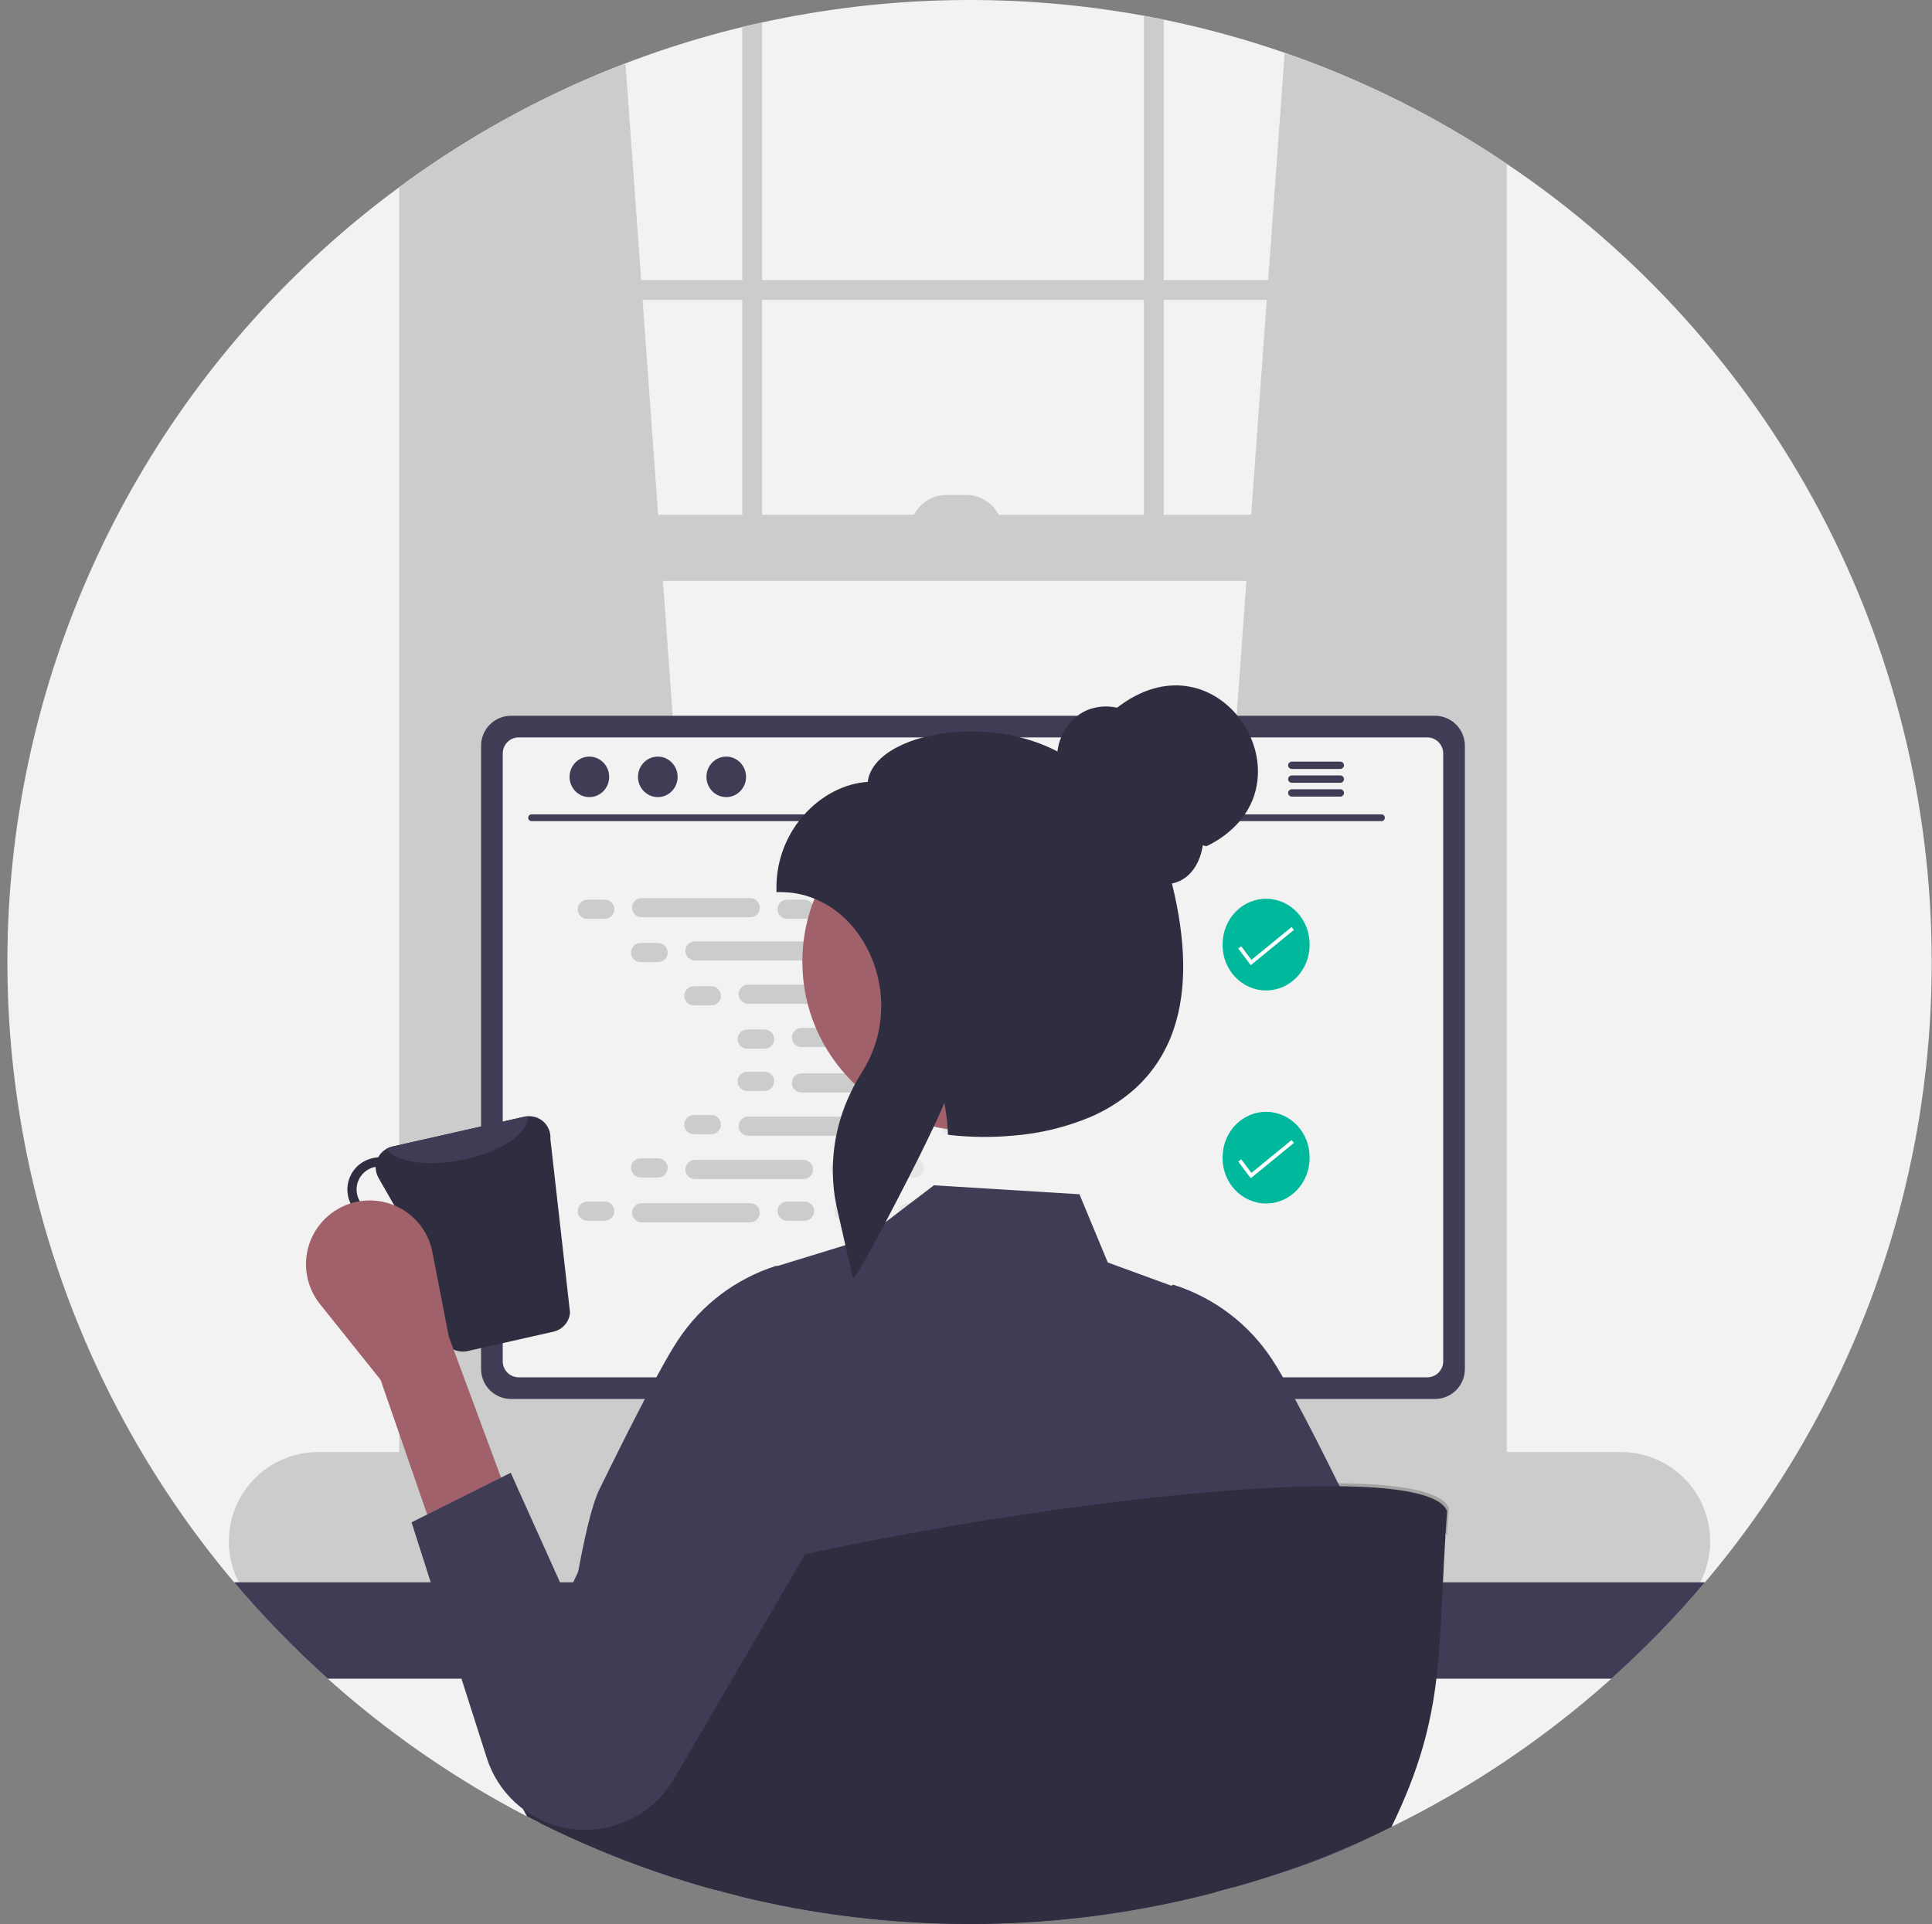 <svg width="251" height="250" viewBox="0 0 251 250" fill="none" xmlns="http://www.w3.org/2000/svg">
<rect x="0" y="0" width="251" height="250" fill="#808080" stroke="none"/>
<g clip-path="url(#clip0_2472_11130)">
<path d="M250.961 125C251.005 154.507 240.568 183.07 221.511 205.597C220.819 206.419 220.114 207.228 219.396 208.032C210.946 217.535 201.104 225.7 190.204 232.249C187.704 233.75 185.15 235.164 182.54 236.492C182.276 236.626 182.008 236.76 181.744 236.89C181.429 237.05 181.108 237.206 180.788 237.362C174.185 240.594 167.306 243.231 160.235 245.242C159.499 245.45 158.763 245.652 158.025 245.848C148.722 248.309 139.166 249.686 129.547 249.952C129.045 249.965 128.552 249.974 128.076 249.983C127.908 249.987 127.743 249.991 127.579 249.991C127.038 249.996 126.502 250 125.961 250C115.825 250.008 105.725 248.783 95.883 246.354C94.897 246.112 93.915 245.856 92.938 245.588C87.789 244.183 82.737 242.444 77.813 240.385C75.217 239.304 72.668 238.137 70.165 236.886C69.599 236.6 69.032 236.315 68.474 236.021C68.237 235.904 68.003 235.779 67.769 235.657C54.429 228.617 42.467 219.231 32.454 207.95C31.762 207.176 31.082 206.388 30.412 205.597C19.38 192.516 11.15 177.31 6.233 160.919C1.316 144.529 -0.183 127.303 1.827 110.31C3.838 93.316 9.316 76.916 17.923 62.126C26.529 47.336 38.08 34.47 51.861 24.325C52.57 23.802 53.284 23.283 54.006 22.777C54.149 22.677 54.292 22.578 54.435 22.478C67.126 13.588 81.371 7.155 96.433 3.512C97.289 3.3 98.146 3.101 99.011 2.915C115.324 -0.653 132.184 -0.949 148.613 2.046C149.473 2.206 150.334 2.37 151.191 2.548C166.117 5.609 180.354 11.39 193.189 19.602C193.474 19.784 193.76 19.965 194.045 20.156C194.621 20.528 195.196 20.908 195.762 21.293C212.765 32.724 226.694 48.163 236.321 66.249C245.947 84.335 250.975 104.512 250.961 125Z" fill="#F2F2F2"/>
<path d="M94.387 189.667L54.435 193.213L54.007 193.252V22.777C54.149 22.677 54.292 22.578 54.435 22.478C62.761 16.654 71.768 11.87 81.256 8.231L83.297 36.388L83.483 38.966L85.503 66.89L86.126 75.48L94.314 188.672L94.387 189.667Z" fill="#CCCCCC"/>
<path d="M193.189 19.602C193.474 19.784 193.76 19.965 194.045 20.156V193.253L193.189 193.175L153.669 189.667L153.742 188.672L161.93 75.48L162.553 66.89L164.573 38.966L164.759 36.389L166.9 6.86C176.133 10.06 184.957 14.337 193.189 19.602Z" fill="#CCCCCC"/>
<path d="M193.189 19.602V195.614C193.189 198.992 190.862 201.739 187.999 201.739H59.625C57.255 201.739 55.243 199.853 54.634 197.279C54.501 196.734 54.434 196.175 54.435 195.614V22.478C54.292 22.578 54.149 22.677 54.006 22.777C53.284 23.283 52.57 23.802 51.861 24.325V195.614C51.823 198.18 52.781 200.661 54.534 202.535C55.453 203.498 56.616 204.194 57.899 204.55C58.462 204.703 59.042 204.78 59.625 204.779H187.999C188.583 204.78 189.165 204.703 189.729 204.55C193.18 203.62 195.762 199.97 195.762 195.614V21.293C195.196 20.908 194.62 20.528 194.045 20.156C193.76 19.965 193.474 19.784 193.189 19.602Z" fill="#CCCCCC"/>
<path d="M194.477 36.39H53.148V38.968H194.477V36.39Z" fill="#CCCCCC"/>
<path d="M96.433 3.512C97.289 3.3 98.146 3.101 99.011 2.915V72.902H96.433V3.512Z" fill="#CCCCCC"/>
<path d="M148.613 2.046C149.474 2.206 150.334 2.37 151.191 2.548V72.902H148.613V2.046Z" fill="#CCCCCC"/>
<path d="M210.585 188.672H41.333C38.257 188.672 35.306 189.894 33.131 192.07C30.955 194.245 29.733 197.196 29.733 200.272C29.733 203.349 30.955 206.3 33.131 208.475C35.306 210.65 38.257 211.873 41.333 211.873H210.585C212.232 211.873 213.861 211.522 215.362 210.842C216.862 210.163 218.201 209.171 219.287 207.932C219.779 207.373 220.217 206.767 220.594 206.124C220.885 205.632 221.138 205.117 221.35 204.585C222.057 202.825 222.321 200.918 222.12 199.033C221.918 197.147 221.257 195.34 220.194 193.769C219.132 192.198 217.7 190.912 216.024 190.024C214.349 189.135 212.481 188.671 210.585 188.672Z" fill="#CCCCCC"/>
<path d="M194.477 66.89H54.007V75.481H194.477V66.89Z" fill="#CCCCCC"/>
<path d="M122.953 64.312H125.53C126.151 64.312 126.765 64.434 127.339 64.672C127.912 64.909 128.433 65.257 128.872 65.696C129.311 66.135 129.659 66.656 129.896 67.229C130.134 67.802 130.256 68.417 130.256 69.037H118.228C118.228 67.784 118.726 66.582 119.612 65.696C120.498 64.81 121.7 64.312 122.953 64.312Z" fill="#CCCCCC"/>
<path d="M221.51 205.597C217.753 210.049 213.689 214.233 209.348 218.119H42.575C38.234 214.233 34.17 210.049 30.412 205.597H221.51Z" fill="#3F3D56"/>
<path d="M139.923 162.228H111.844C111.693 162.226 111.542 162.249 111.398 162.297C111.094 162.391 110.827 162.58 110.638 162.837C110.449 163.094 110.347 163.405 110.347 163.724V208.084H141.424V163.724C141.424 163.527 141.385 163.332 141.31 163.151C141.234 162.969 141.123 162.804 140.984 162.665C140.845 162.526 140.679 162.416 140.497 162.341C140.315 162.266 140.12 162.227 139.923 162.228ZM129.296 184.113C129.297 184.833 129.06 185.533 128.622 186.103C128.203 186.657 127.621 187.065 126.959 187.271C126.296 187.476 125.585 187.469 124.927 187.249C124.269 187.029 123.696 186.608 123.289 186.046C122.883 185.483 122.663 184.807 122.661 184.113V178.966C122.669 178.092 123.023 177.256 123.644 176.64C124.265 176.025 125.104 175.679 125.979 175.679C126.853 175.679 127.693 176.025 128.314 176.64C128.935 177.256 129.288 178.092 129.296 178.966V184.113Z" fill="#2F2E41"/>
<path d="M110.252 206.665V210.943C110.252 211.165 110.34 211.377 110.496 211.535C110.653 211.692 110.865 211.781 111.087 211.782H140.685C140.906 211.78 141.118 211.691 141.274 211.534C141.431 211.377 141.519 211.164 141.519 210.943V206.665H110.252Z" fill="#3F3D56"/>
<path d="M186.42 93.002H66.394C65.363 93.003 64.374 93.413 63.644 94.142C62.915 94.871 62.504 95.859 62.501 96.89V177.885C62.502 178.917 62.912 179.907 63.642 180.637C64.372 181.367 65.362 181.777 66.394 181.778H186.42C187.452 181.777 188.442 181.367 189.172 180.637C189.901 179.907 190.312 178.917 190.313 177.885V96.89C190.31 95.859 189.899 94.871 189.169 94.142C188.44 93.413 187.451 93.003 186.42 93.002Z" fill="#3F3D56"/>
<path d="M185.417 95.813H67.393C66.841 95.814 66.312 96.035 65.922 96.425C65.532 96.816 65.313 97.346 65.313 97.898V176.886C65.314 177.437 65.533 177.966 65.923 178.356C66.313 178.746 66.842 178.965 67.393 178.966H185.417C185.968 178.965 186.497 178.746 186.887 178.356C187.277 177.966 187.496 177.437 187.497 176.886V97.898C187.497 97.346 187.278 96.816 186.888 96.425C186.498 96.035 185.969 95.814 185.417 95.813Z" fill="#F2F2F2"/>
<path d="M163.695 211.713L162.605 206.535C162.56 206.324 162.463 206.128 162.322 205.964C162.182 205.8 162.002 205.674 161.801 205.597C161.655 205.539 161.499 205.51 161.342 205.51H93.302C93.145 205.51 92.989 205.539 92.843 205.597C92.641 205.674 92.462 205.8 92.322 205.964C92.181 206.128 92.084 206.324 92.038 206.535L90.949 211.713C90.909 211.901 90.912 212.095 90.957 212.282C91.002 212.468 91.089 212.642 91.21 212.792C91.331 212.941 91.483 213.061 91.657 213.144C91.83 213.226 92.019 213.269 92.212 213.27H162.428C162.621 213.271 162.811 213.228 162.985 213.145C163.159 213.062 163.311 212.94 163.431 212.79C163.553 212.641 163.639 212.467 163.685 212.281C163.73 212.095 163.734 211.9 163.695 211.713Z" fill="#2F2E41"/>
<path d="M95.751 206.443H94.011C93.895 206.443 93.8 206.538 93.8 206.654V207.529C93.8 207.646 93.895 207.741 94.011 207.741H95.751C95.868 207.741 95.963 207.646 95.963 207.529V206.654C95.963 206.538 95.868 206.443 95.751 206.443Z" fill="#3F3D56"/>
<path d="M100.077 206.443H98.337C98.22 206.443 98.125 206.538 98.125 206.654V207.529C98.125 207.646 98.22 207.741 98.337 207.741H100.077C100.194 207.741 100.288 207.646 100.288 207.529V206.654C100.288 206.538 100.194 206.443 100.077 206.443Z" fill="#3F3D56"/>
<path d="M104.402 206.443H102.662C102.545 206.443 102.451 206.538 102.451 206.654V207.529C102.451 207.646 102.545 207.741 102.662 207.741H104.402C104.519 207.741 104.613 207.646 104.613 207.529V206.654C104.613 206.538 104.519 206.443 104.402 206.443Z" fill="#3F3D56"/>
<path d="M108.727 206.443H106.987C106.87 206.443 106.776 206.538 106.776 206.654V207.529C106.776 207.646 106.87 207.741 106.987 207.741H108.727C108.844 207.741 108.938 207.646 108.938 207.529V206.654C108.938 206.538 108.844 206.443 108.727 206.443Z" fill="#3F3D56"/>
<path d="M113.053 206.443H111.312C111.196 206.443 111.101 206.538 111.101 206.654V207.529C111.101 207.646 111.196 207.741 111.312 207.741H113.053C113.169 207.741 113.264 207.646 113.264 207.529V206.654C113.264 206.538 113.169 206.443 113.053 206.443Z" fill="#3F3D56"/>
<path d="M117.378 206.443H115.638C115.521 206.443 115.427 206.538 115.427 206.654V207.529C115.427 207.646 115.521 207.741 115.638 207.741H117.378C117.495 207.741 117.589 207.646 117.589 207.529V206.654C117.589 206.538 117.495 206.443 117.378 206.443Z" fill="#3F3D56"/>
<path d="M121.703 206.443H119.963C119.846 206.443 119.752 206.538 119.752 206.654V207.529C119.752 207.646 119.846 207.741 119.963 207.741H121.703C121.82 207.741 121.914 207.646 121.914 207.529V206.654C121.914 206.538 121.82 206.443 121.703 206.443Z" fill="#3F3D56"/>
<path d="M126.028 206.443H124.288C124.171 206.443 124.077 206.538 124.077 206.654V207.529C124.077 207.646 124.171 207.741 124.288 207.741H126.028C126.145 207.741 126.24 207.646 126.24 207.529V206.654C126.24 206.538 126.145 206.443 126.028 206.443Z" fill="#3F3D56"/>
<path d="M130.354 206.443H128.613C128.497 206.443 128.402 206.538 128.402 206.654V207.529C128.402 207.646 128.497 207.741 128.613 207.741H130.354C130.47 207.741 130.565 207.646 130.565 207.529V206.654C130.565 206.538 130.47 206.443 130.354 206.443Z" fill="#3F3D56"/>
<path d="M134.679 206.443H132.939C132.822 206.443 132.727 206.538 132.727 206.654V207.529C132.727 207.646 132.822 207.741 132.939 207.741H134.679C134.795 207.741 134.89 207.646 134.89 207.529V206.654C134.89 206.538 134.795 206.443 134.679 206.443Z" fill="#3F3D56"/>
<path d="M139.004 206.443H137.264C137.147 206.443 137.053 206.538 137.053 206.654V207.529C137.053 207.646 137.147 207.741 137.264 207.741H139.004C139.121 207.741 139.215 207.646 139.215 207.529V206.654C139.215 206.538 139.121 206.443 139.004 206.443Z" fill="#3F3D56"/>
<path d="M143.329 206.443H141.589C141.472 206.443 141.378 206.538 141.378 206.654V207.529C141.378 207.646 141.472 207.741 141.589 207.741H143.329C143.446 207.741 143.54 207.646 143.54 207.529V206.654C143.54 206.538 143.446 206.443 143.329 206.443Z" fill="#3F3D56"/>
<path d="M147.655 206.443H145.914C145.798 206.443 145.703 206.538 145.703 206.654V207.529C145.703 207.646 145.798 207.741 145.914 207.741H147.655C147.771 207.741 147.866 207.646 147.866 207.529V206.654C147.866 206.538 147.771 206.443 147.655 206.443Z" fill="#3F3D56"/>
<path d="M151.98 206.443H150.24C150.123 206.443 150.028 206.538 150.028 206.654V207.529C150.028 207.646 150.123 207.741 150.24 207.741H151.98C152.097 207.741 152.191 207.646 152.191 207.529V206.654C152.191 206.538 152.097 206.443 151.98 206.443Z" fill="#3F3D56"/>
<path d="M156.305 206.443H154.565C154.448 206.443 154.354 206.538 154.354 206.654V207.529C154.354 207.646 154.448 207.741 154.565 207.741H156.305C156.422 207.741 156.516 207.646 156.516 207.529V206.654C156.516 206.538 156.422 206.443 156.305 206.443Z" fill="#3F3D56"/>
<path d="M160.631 206.443H158.89C158.774 206.443 158.679 206.538 158.679 206.654V207.529C158.679 207.646 158.774 207.741 158.89 207.741H160.631C160.747 207.741 160.842 207.646 160.842 207.529V206.654C160.842 206.538 160.747 206.443 160.631 206.443Z" fill="#3F3D56"/>
<path d="M95.7 208.606H93.96C93.843 208.606 93.749 208.7 93.749 208.817V209.692C93.749 209.809 93.843 209.903 93.96 209.903H95.7C95.817 209.903 95.912 209.809 95.912 209.692V208.817C95.912 208.7 95.817 208.606 95.7 208.606Z" fill="#3F3D56"/>
<path d="M100.026 208.606H98.285C98.169 208.606 98.074 208.7 98.074 208.817V209.692C98.074 209.809 98.169 209.903 98.285 209.903H100.026C100.142 209.903 100.237 209.809 100.237 209.692V208.817C100.237 208.7 100.142 208.606 100.026 208.606Z" fill="#3F3D56"/>
<path d="M104.351 208.606H102.611C102.494 208.606 102.4 208.7 102.4 208.817V209.692C102.4 209.809 102.494 209.903 102.611 209.903H104.351C104.468 209.903 104.562 209.809 104.562 209.692V208.817C104.562 208.7 104.468 208.606 104.351 208.606Z" fill="#3F3D56"/>
<path d="M108.676 208.606H106.936C106.819 208.606 106.725 208.7 106.725 208.817V209.692C106.725 209.809 106.819 209.903 106.936 209.903H108.676C108.793 209.903 108.887 209.809 108.887 209.692V208.817C108.887 208.7 108.793 208.606 108.676 208.606Z" fill="#3F3D56"/>
<path d="M113.001 208.606H111.261C111.145 208.606 111.05 208.7 111.05 208.817V209.692C111.05 209.809 111.145 209.903 111.261 209.903H113.001C113.118 209.903 113.213 209.809 113.213 209.692V208.817C113.213 208.7 113.118 208.606 113.001 208.606Z" fill="#3F3D56"/>
<path d="M117.327 208.606H115.587C115.47 208.606 115.375 208.7 115.375 208.817V209.692C115.375 209.809 115.47 209.903 115.587 209.903H117.327C117.443 209.903 117.538 209.809 117.538 209.692V208.817C117.538 208.7 117.443 208.606 117.327 208.606Z" fill="#3F3D56"/>
<path d="M121.652 208.606H119.912C119.795 208.606 119.7 208.7 119.7 208.817V209.692C119.7 209.809 119.795 209.903 119.912 209.903H121.652C121.768 209.903 121.863 209.809 121.863 209.692V208.817C121.863 208.7 121.768 208.606 121.652 208.606Z" fill="#3F3D56"/>
<path d="M125.977 208.606H124.237C124.12 208.606 124.026 208.7 124.026 208.817V209.692C124.026 209.809 124.12 209.903 124.237 209.903H125.977C126.094 209.903 126.188 209.809 126.188 209.692V208.817C126.188 208.7 126.094 208.606 125.977 208.606Z" fill="#3F3D56"/>
<path d="M130.303 208.606H128.562C128.446 208.606 128.351 208.7 128.351 208.817V209.692C128.351 209.809 128.446 209.903 128.562 209.903H130.303C130.419 209.903 130.514 209.809 130.514 209.692V208.817C130.514 208.7 130.419 208.606 130.303 208.606Z" fill="#3F3D56"/>
<path d="M134.628 208.606H132.888C132.771 208.606 132.676 208.7 132.676 208.817V209.692C132.676 209.809 132.771 209.903 132.888 209.903H134.628C134.745 209.903 134.839 209.809 134.839 209.692V208.817C134.839 208.7 134.745 208.606 134.628 208.606Z" fill="#3F3D56"/>
<path d="M138.953 208.606H137.213C137.096 208.606 137.001 208.7 137.001 208.817V209.692C137.001 209.809 137.096 209.903 137.213 209.903H138.953C139.07 209.903 139.164 209.809 139.164 209.692V208.817C139.164 208.7 139.07 208.606 138.953 208.606Z" fill="#3F3D56"/>
<path d="M143.278 208.606H141.538C141.421 208.606 141.327 208.7 141.327 208.817V209.692C141.327 209.809 141.421 209.903 141.538 209.903H143.278C143.395 209.903 143.49 209.809 143.49 209.692V208.817C143.49 208.7 143.395 208.606 143.278 208.606Z" fill="#3F3D56"/>
<path d="M147.604 208.606H145.863C145.747 208.606 145.652 208.7 145.652 208.817V209.692C145.652 209.809 145.747 209.903 145.863 209.903H147.604C147.72 209.903 147.815 209.809 147.815 209.692V208.817C147.815 208.7 147.72 208.606 147.604 208.606Z" fill="#3F3D56"/>
<path d="M151.929 208.606H150.189C150.072 208.606 149.978 208.7 149.978 208.817V209.692C149.978 209.809 150.072 209.903 150.189 209.903H151.929C152.046 209.903 152.14 209.809 152.14 209.692V208.817C152.14 208.7 152.046 208.606 151.929 208.606Z" fill="#3F3D56"/>
<path d="M156.254 208.606H154.514C154.397 208.606 154.302 208.7 154.302 208.817V209.692C154.302 209.809 154.397 209.903 154.514 209.903H156.254C156.37 209.903 156.465 209.809 156.465 209.692V208.817C156.465 208.7 156.37 208.606 156.254 208.606Z" fill="#3F3D56"/>
<path d="M160.579 208.606H158.839C158.722 208.606 158.628 208.7 158.628 208.817V209.692C158.628 209.809 158.722 209.903 158.839 209.903H160.579C160.696 209.903 160.79 209.809 160.79 209.692V208.817C160.79 208.7 160.696 208.606 160.579 208.606Z" fill="#3F3D56"/>
<path d="M131.6 211.201H114.721C114.605 211.201 114.51 211.295 114.51 211.412V212.287C114.51 212.404 114.605 212.498 114.721 212.498H131.6C131.717 212.498 131.811 212.404 131.811 212.287V211.412C131.811 211.295 131.717 211.201 131.6 211.201Z" fill="#3F3D56"/>
<path d="M179.486 106.694H69.052C68.937 106.692 68.828 106.644 68.747 106.562C68.667 106.48 68.622 106.37 68.622 106.255C68.622 106.14 68.667 106.03 68.747 105.948C68.828 105.866 68.937 105.818 69.052 105.816H179.486C179.601 105.818 179.71 105.866 179.79 105.948C179.87 106.03 179.915 106.14 179.915 106.255C179.915 106.37 179.87 106.48 179.79 106.562C179.71 106.644 179.601 106.692 179.486 106.694Z" fill="#3F3D56"/>
<path d="M76.569 103.573C77.991 103.573 79.143 102.395 79.143 100.942C79.143 99.489 77.991 98.311 76.569 98.311C75.148 98.311 73.996 99.489 73.996 100.942C73.996 102.395 75.148 103.573 76.569 103.573Z" fill="#3F3D56"/>
<path d="M85.46 103.573C86.881 103.573 88.034 102.395 88.034 100.942C88.034 99.489 86.881 98.311 85.46 98.311C84.039 98.311 82.886 99.489 82.886 100.942C82.886 102.395 84.039 103.573 85.46 103.573Z" fill="#3F3D56"/>
<path d="M94.351 103.573C95.773 103.573 96.925 102.395 96.925 100.942C96.925 99.489 95.773 98.311 94.351 98.311C92.93 98.311 91.778 99.489 91.778 100.942C91.778 102.395 92.93 103.573 94.351 103.573Z" fill="#3F3D56"/>
<path d="M174.132 98.962H167.817C167.692 98.965 167.574 99.017 167.486 99.106C167.399 99.195 167.35 99.315 167.35 99.44C167.35 99.565 167.399 99.685 167.486 99.774C167.574 99.863 167.692 99.915 167.817 99.918H174.132C174.258 99.916 174.377 99.865 174.466 99.776C174.554 99.686 174.603 99.566 174.603 99.44C174.603 99.314 174.554 99.194 174.466 99.104C174.377 99.015 174.258 98.964 174.132 98.962Z" fill="#3F3D56"/>
<path d="M174.132 100.757H167.817C167.692 100.76 167.573 100.811 167.486 100.901C167.399 100.99 167.35 101.11 167.35 101.235C167.35 101.36 167.399 101.48 167.486 101.569C167.573 101.659 167.692 101.71 167.817 101.713H174.132C174.258 101.711 174.378 101.66 174.466 101.571C174.555 101.481 174.604 101.361 174.604 101.235C174.604 101.109 174.555 100.989 174.466 100.899C174.378 100.81 174.258 100.759 174.132 100.757Z" fill="#3F3D56"/>
<path d="M174.132 102.552H167.817C167.692 102.555 167.574 102.607 167.486 102.696C167.399 102.785 167.35 102.905 167.35 103.03C167.35 103.155 167.399 103.275 167.486 103.364C167.574 103.453 167.692 103.505 167.817 103.508H174.132C174.258 103.506 174.377 103.455 174.466 103.366C174.554 103.276 174.603 103.156 174.603 103.03C174.603 102.904 174.554 102.784 174.466 102.694C174.377 102.605 174.258 102.554 174.132 102.552Z" fill="#3F3D56"/>
<path d="M78.574 116.9H76.305C75.617 116.9 75.059 117.458 75.059 118.146C75.059 118.834 75.617 119.391 76.305 119.391H78.574C79.262 119.391 79.82 118.834 79.82 118.146C79.82 117.458 79.262 116.9 78.574 116.9Z" fill="#CCCCCC"/>
<path d="M104.526 116.9H102.257C101.569 116.9 101.011 117.458 101.011 118.146C101.011 118.834 101.569 119.391 102.257 119.391H104.526C105.214 119.391 105.771 118.834 105.771 118.146C105.771 117.458 105.214 116.9 104.526 116.9Z" fill="#CCCCCC"/>
<path d="M111.879 116.9H109.609C108.921 116.9 108.364 117.458 108.364 118.146C108.364 118.834 108.921 119.391 109.609 119.391H111.879C112.567 119.391 113.124 118.834 113.124 118.146C113.124 117.458 112.567 116.9 111.879 116.9Z" fill="#E6E6E6"/>
<path d="M97.466 116.692H83.364C82.676 116.692 82.118 117.25 82.118 117.938C82.118 118.626 82.676 119.184 83.364 119.184H97.466C98.154 119.184 98.712 118.626 98.712 117.938C98.712 117.25 98.154 116.692 97.466 116.692Z" fill="#CCCCCC"/>
<path d="M132.069 116.692H117.966C117.278 116.692 116.72 117.25 116.72 117.938C116.72 118.626 117.278 119.184 117.966 119.184H132.069C132.757 119.184 133.314 118.626 133.314 117.938C133.314 117.25 132.757 116.692 132.069 116.692Z" fill="#E6E6E6"/>
<path d="M85.495 122.523H83.225C82.537 122.523 81.98 123.081 81.98 123.769C81.98 124.457 82.537 125.014 83.225 125.014H85.495C86.182 125.014 86.74 124.457 86.74 123.769C86.74 123.081 86.182 122.523 85.495 122.523Z" fill="#CCCCCC"/>
<path d="M111.446 122.523H109.177C108.489 122.523 107.931 123.081 107.931 123.769C107.931 124.457 108.489 125.014 109.177 125.014H111.446C112.134 125.014 112.692 124.457 112.692 123.769C112.692 123.081 112.134 122.523 111.446 122.523Z" fill="#E6E6E6"/>
<path d="M118.799 122.523H116.53C115.842 122.523 115.284 123.081 115.284 123.769C115.284 124.457 115.842 125.014 116.53 125.014H118.799C119.487 125.014 120.045 124.457 120.045 123.769C120.045 123.081 119.487 122.523 118.799 122.523Z" fill="#E6E6E6"/>
<path d="M104.387 122.315H90.284C89.596 122.315 89.039 122.873 89.039 123.561C89.039 124.249 89.596 124.806 90.284 124.806H104.387C105.075 124.806 105.633 124.249 105.633 123.561C105.633 122.873 105.075 122.315 104.387 122.315Z" fill="#CCCCCC"/>
<path d="M138.989 122.315H124.886C124.198 122.315 123.641 122.873 123.641 123.561C123.641 124.249 124.198 124.806 124.886 124.806H138.989C139.677 124.806 140.235 124.249 140.235 123.561C140.235 122.873 139.677 122.315 138.989 122.315Z" fill="#E6E6E6"/>
<path d="M92.415 128.146H90.146C89.458 128.146 88.9 128.703 88.9 129.391C88.9 130.079 89.458 130.637 90.146 130.637H92.415C93.103 130.637 93.66 130.079 93.66 129.391C93.66 128.703 93.103 128.146 92.415 128.146Z" fill="#CCCCCC"/>
<path d="M118.366 128.146H116.097C115.409 128.146 114.852 128.703 114.852 129.391C114.852 130.079 115.409 130.637 116.097 130.637H118.366C119.054 130.637 119.612 130.079 119.612 129.391C119.612 128.703 119.054 128.146 118.366 128.146Z" fill="#E6E6E6"/>
<path d="M125.719 128.146H123.45C122.762 128.146 122.204 128.703 122.204 129.391C122.204 130.079 122.762 130.637 123.45 130.637H125.719C126.407 130.637 126.965 130.079 126.965 129.391C126.965 128.703 126.407 128.146 125.719 128.146Z" fill="#E6E6E6"/>
<path d="M111.307 127.938H97.205C96.517 127.938 95.959 128.496 95.959 129.184C95.959 129.872 96.517 130.429 97.205 130.429H111.307C111.995 130.429 112.553 129.872 112.553 129.184C112.553 128.496 111.995 127.938 111.307 127.938Z" fill="#CCCCCC"/>
<path d="M145.91 127.938H131.807C131.119 127.938 130.561 128.496 130.561 129.184C130.561 129.872 131.119 130.429 131.807 130.429H145.91C146.598 130.429 147.155 129.872 147.155 129.184C147.155 128.496 146.598 127.938 145.91 127.938Z" fill="#E6E6E6"/>
<path d="M99.335 133.769H97.066C96.378 133.769 95.82 134.326 95.82 135.014C95.82 135.702 96.378 136.26 97.066 136.26H99.335C100.023 136.26 100.581 135.702 100.581 135.014C100.581 134.326 100.023 133.769 99.335 133.769Z" fill="#CCCCCC"/>
<path d="M125.287 133.769H123.018C122.33 133.769 121.772 134.326 121.772 135.014C121.772 135.702 122.33 136.26 123.018 136.26H125.287C125.975 136.26 126.533 135.702 126.533 135.014C126.533 134.326 125.975 133.769 125.287 133.769Z" fill="#E6E6E6"/>
<path d="M132.64 133.769H130.371C129.683 133.769 129.125 134.326 129.125 135.014C129.125 135.702 129.683 136.26 130.371 136.26H132.64C133.328 136.26 133.886 135.702 133.886 135.014C133.886 134.326 133.328 133.769 132.64 133.769Z" fill="#E6E6E6"/>
<path d="M118.228 133.561H104.125C103.437 133.561 102.879 134.119 102.879 134.807C102.879 135.494 103.437 136.052 104.125 136.052H118.228C118.916 136.052 119.473 135.494 119.473 134.807C119.473 134.119 118.916 133.561 118.228 133.561Z" fill="#CCCCCC"/>
<path d="M104.526 156.128H102.257C101.569 156.128 101.011 156.685 101.011 157.373C101.011 158.061 101.569 158.619 102.257 158.619H104.526C105.214 158.619 105.771 158.061 105.771 157.373C105.771 156.685 105.214 156.128 104.526 156.128Z" fill="#CCCCCC"/>
<path d="M111.879 156.128H109.609C108.921 156.128 108.364 156.685 108.364 157.373C108.364 158.061 108.921 158.619 109.609 158.619H111.879C112.567 158.619 113.124 158.061 113.124 157.373C113.124 156.685 112.567 156.128 111.879 156.128Z" fill="#E6E6E6"/>
<path d="M132.069 156.335H117.966C117.278 156.335 116.72 156.893 116.72 157.581C116.72 158.269 117.278 158.826 117.966 158.826H132.069C132.757 158.826 133.314 158.269 133.314 157.581C133.314 156.893 132.757 156.335 132.069 156.335Z" fill="#E6E6E6"/>
<path d="M78.574 156.128H76.305C75.617 156.128 75.059 156.685 75.059 157.373C75.059 158.061 75.617 158.619 76.305 158.619H78.574C79.262 158.619 79.82 158.061 79.82 157.373C79.82 156.685 79.262 156.128 78.574 156.128Z" fill="#CCCCCC"/>
<path d="M97.466 156.335H83.364C82.676 156.335 82.118 156.893 82.118 157.581C82.118 158.269 82.676 158.826 83.364 158.826H97.466C98.154 158.826 98.712 158.269 98.712 157.581C98.712 156.893 98.154 156.335 97.466 156.335Z" fill="#CCCCCC"/>
<path d="M85.495 150.505H83.225C82.537 150.505 81.98 151.062 81.98 151.75C81.98 152.438 82.537 152.996 83.225 152.996H85.495C86.182 152.996 86.74 152.438 86.74 151.75C86.74 151.062 86.182 150.505 85.495 150.505Z" fill="#CCCCCC"/>
<path d="M111.446 150.505H109.177C108.489 150.505 107.931 151.062 107.931 151.75C107.931 152.438 108.489 152.996 109.177 152.996H111.446C112.134 152.996 112.692 152.438 112.692 151.75C112.692 151.062 112.134 150.505 111.446 150.505Z" fill="#E6E6E6"/>
<path d="M118.799 150.505H116.53C115.842 150.505 115.284 151.062 115.284 151.75C115.284 152.438 115.842 152.996 116.53 152.996H118.799C119.487 152.996 120.045 152.438 120.045 151.75C120.045 151.062 119.487 150.505 118.799 150.505Z" fill="#E6E6E6"/>
<path d="M104.387 150.712H90.284C89.596 150.712 89.039 151.27 89.039 151.958C89.039 152.646 89.596 153.203 90.284 153.203H104.387C105.075 153.203 105.633 152.646 105.633 151.958C105.633 151.27 105.075 150.712 104.387 150.712Z" fill="#CCCCCC"/>
<path d="M92.415 144.882H90.146C89.458 144.882 88.9 145.44 88.9 146.128C88.9 146.816 89.458 147.373 90.146 147.373H92.415C93.103 147.373 93.66 146.816 93.66 146.128C93.66 145.44 93.103 144.882 92.415 144.882Z" fill="#CCCCCC"/>
<path d="M118.366 144.882H116.097C115.409 144.882 114.852 145.44 114.852 146.128C114.852 146.816 115.409 147.373 116.097 147.373H118.366C119.054 147.373 119.612 146.816 119.612 146.128C119.612 145.44 119.054 144.882 118.366 144.882Z" fill="#E6E6E6"/>
<path d="M125.719 144.882H123.45C122.762 144.882 122.204 145.44 122.204 146.128C122.204 146.816 122.762 147.373 123.45 147.373H125.719C126.407 147.373 126.965 146.816 126.965 146.128C126.965 145.44 126.407 144.882 125.719 144.882Z" fill="#E6E6E6"/>
<path d="M111.307 145.089H97.205C96.517 145.089 95.959 145.647 95.959 146.335C95.959 147.023 96.517 147.581 97.205 147.581H111.307C111.995 147.581 112.553 147.023 112.553 146.335C112.553 145.647 111.995 145.089 111.307 145.089Z" fill="#CCCCCC"/>
<path d="M99.335 139.259H97.066C96.378 139.259 95.82 139.817 95.82 140.505C95.82 141.193 96.378 141.75 97.066 141.75H99.335C100.023 141.75 100.581 141.193 100.581 140.505C100.581 139.817 100.023 139.259 99.335 139.259Z" fill="#CCCCCC"/>
<path d="M125.287 139.259H123.018C122.33 139.259 121.772 139.817 121.772 140.505C121.772 141.193 122.33 141.75 123.018 141.75H125.287C125.975 141.75 126.533 141.193 126.533 140.505C126.533 139.817 125.975 139.259 125.287 139.259Z" fill="#E6E6E6"/>
<path d="M132.64 139.259H130.371C129.683 139.259 129.125 139.817 129.125 140.505C129.125 141.193 129.683 141.75 130.371 141.75H132.64C133.328 141.75 133.886 141.193 133.886 140.505C133.886 139.817 133.328 139.259 132.64 139.259Z" fill="#E6E6E6"/>
<path d="M118.228 139.467H104.125C103.437 139.467 102.879 140.024 102.879 140.712C102.879 141.4 103.437 141.958 104.125 141.958H118.228C118.916 141.958 119.473 141.4 119.473 140.712C119.473 140.024 118.916 139.467 118.228 139.467Z" fill="#CCCCCC"/>
<path opacity="0.2" d="M90.2 205.578L93.875 191.395L97.121 203.633L90.2 205.578Z" fill="black"/>
<path opacity="0.2" d="M187.995 199.438C188.063 198.317 188.138 197.159 188.225 195.952C183.839 185.001 66.153 204.391 64.168 217.09C64.173 218.254 64.223 219.384 64.307 220.487C69.115 207.953 180.918 189.524 187.995 199.438Z" fill="black"/>
<path d="M71.504 147.989C71.533 147.597 71.477 147.204 71.341 146.835C71.205 146.466 70.991 146.13 70.715 145.851C70.438 145.572 70.104 145.355 69.737 145.215C69.369 145.076 68.976 145.016 68.584 145.041C68.438 145.047 68.292 145.065 68.149 145.096L50.951 148.981C50.566 149.074 50.206 149.247 49.892 149.488C49.579 149.729 49.319 150.033 49.13 150.38C48.878 150.39 48.628 150.426 48.383 150.489C47.848 150.61 47.342 150.836 46.894 151.153C46.446 151.47 46.065 151.872 45.772 152.336C45.48 152.8 45.281 153.317 45.188 153.858C45.096 154.399 45.11 154.953 45.232 155.488C45.353 156.023 45.578 156.529 45.895 156.977C46.212 157.425 46.614 157.807 47.078 158.099C48.016 158.69 49.15 158.885 50.231 158.64C50.846 158.497 51.422 158.219 51.915 157.825L57.743 174.235C58.034 174.749 58.484 175.156 59.025 175.393C59.566 175.631 60.17 175.687 60.745 175.553L71.926 173.026C72.497 172.892 73.011 172.581 73.394 172.137C73.777 171.692 74.01 171.138 74.058 170.554L71.504 147.989ZM49.973 157.471C49.201 157.646 48.391 157.507 47.722 157.085C47.052 156.663 46.577 155.993 46.401 155.221C46.225 154.45 46.362 153.64 46.782 152.969C47.202 152.299 47.87 151.822 48.641 151.644C48.696 151.63 48.75 151.644 48.804 151.63C48.8 152.125 48.927 152.612 49.171 153.043L51.304 156.765C50.933 157.117 50.472 157.361 49.973 157.471Z" fill="#2F2E41"/>
<path d="M68.584 145.042C68.747 147.215 65.025 149.715 60.039 150.707C55.461 151.644 51.358 150.992 50.204 149.28C50.436 149.142 50.688 149.042 50.951 148.981L68.149 145.096C68.292 145.065 68.438 145.047 68.584 145.042Z" fill="#3F3D56"/>
<path d="M180.81 237.357C180.546 237.491 180.278 237.625 180.014 237.755C173.18 241.172 167.713 243.114 160.235 245.242C159.603 238.192 158.994 225.8 158.401 218.118C158.245 216.124 158.09 214.451 157.938 213.27C157.9 212.642 157.772 212.023 157.558 211.432L157.584 213.27L157.648 218.118L158.025 245.848C148.722 248.309 139.166 249.686 129.547 249.952C129.045 249.965 128.552 249.974 128.077 249.983C127.908 249.987 127.743 249.991 127.579 249.991C127.038 249.996 126.502 250 125.961 250C115.825 250.007 105.725 248.783 95.884 246.354C96.096 239.377 96.308 227.124 96.511 218.118C96.554 216.358 96.593 214.719 96.636 213.27C96.718 210.173 96.805 207.941 96.887 207.193C96.814 207.325 96.758 207.466 96.718 207.612C96.318 209.477 96.045 211.368 95.901 213.27C95.749 214.719 95.598 216.358 95.447 218.118C94.642 227.474 93.803 240.195 92.938 245.588C87.789 244.182 82.737 242.444 77.813 240.385C75.218 239.304 72.668 238.137 70.166 236.886C70.641 233.772 71.139 230.281 71.649 226.661C72.047 223.854 72.458 220.969 72.877 218.118C73.526 213.715 74.192 209.399 74.867 205.597C75.853 200.043 76.865 195.58 77.869 193.529C78.82 191.583 79.772 189.663 80.693 187.824C81.013 187.18 81.333 186.544 81.645 185.926C81.718 185.778 81.792 185.636 81.865 185.493C82.527 184.191 83.167 182.945 83.777 181.778C84.3 180.779 84.798 179.836 85.269 178.966C86.411 176.856 87.38 175.173 88.098 174.109C91.1 169.556 95.569 166.166 100.762 164.503L100.892 164.468L100.983 164.507L109.828 161.791L111.122 161.393L111.991 161.125L115.053 158.793L116.718 157.526L118.28 156.337L121.333 154.014L140.239 155.177L143.92 164.04L152.164 167.054L152.307 166.99L152.432 166.938L152.562 166.972C157.755 168.637 162.223 172.027 165.226 176.579C165.633 177.189 166.126 177.993 166.684 178.966C167.16 179.792 167.679 180.735 168.241 181.778C169.041 183.261 169.915 184.935 170.84 186.747C171.044 187.145 171.251 187.552 171.459 187.963C171.844 188.724 172.235 189.501 172.631 190.294C173.552 192.132 174.504 194.053 175.456 196.003C176.282 197.695 177.116 201.172 177.938 205.597C178.617 209.273 179.292 213.607 179.945 218.118C180.802 223.966 179.889 230.969 180.663 236.349C180.711 236.691 180.763 237.024 180.81 237.357Z" fill="#3F3D56"/>
<path d="M126.227 146.94C138.371 146.94 148.216 137.095 148.216 124.952C148.216 112.808 138.371 102.964 126.227 102.964C114.084 102.964 104.239 112.808 104.239 124.952C104.239 137.095 114.084 146.94 126.227 146.94Z" fill="#A0616A"/>
<path d="M162.488 95.813C162.054 94.799 161.475 93.852 160.771 93.002C157.432 88.923 151.359 87.128 145.127 91.955C143.927 91.687 142.676 91.759 141.515 92.163C140.967 92.361 140.453 92.644 139.993 93.002C139.049 93.738 138.313 94.707 137.856 95.813C137.612 96.398 137.452 97.013 137.38 97.643C135.839 96.842 134.209 96.228 132.523 95.813C128.386 94.784 124.06 94.784 119.923 95.813C118.598 96.149 117.321 96.654 116.126 97.318C114.102 98.486 112.938 99.961 112.731 101.6C109.811 101.765 106.775 103.3 104.513 105.818C104.257 106.099 104.011 106.393 103.782 106.696C101.879 109.185 100.857 112.235 100.875 115.368V115.917H101.424C102.929 115.916 104.42 116.206 105.814 116.773C106.718 117.136 107.573 117.608 108.362 118.179C108.878 118.545 109.365 118.95 109.82 119.39C110.873 120.41 111.766 121.584 112.467 122.872C114.264 126.127 114.887 129.9 114.231 133.56C114.081 134.407 113.861 135.24 113.574 136.051C113.165 137.208 112.627 138.315 111.969 139.351C111.943 139.39 111.922 139.429 111.896 139.468C111.606 139.931 111.329 140.402 111.07 140.878C110.875 141.233 110.693 141.596 110.525 141.959C110.032 142.971 109.615 144.017 109.279 145.091C108.677 146.99 108.322 148.958 108.224 150.947C108.193 151.475 108.185 152.003 108.202 152.53C108.228 153.89 108.377 155.245 108.647 156.579C108.686 156.76 108.725 156.938 108.764 157.119L109.08 158.499L109.828 161.791L110.347 164.057L110.827 166.159L111.537 165.143C111.779 164.797 112.389 163.733 113.206 162.228C113.747 161.246 114.374 160.074 115.053 158.793C116 156.998 117.038 154.996 118.055 152.997C118.466 152.189 118.872 151.384 119.266 150.597C120.01 149.105 120.711 147.664 121.312 146.384C121.865 145.203 122.337 144.157 122.687 143.317C122.795 143.867 122.886 144.425 122.955 144.987C123.033 145.558 123.09 146.138 123.12 146.717C123.128 146.804 123.133 146.894 123.137 146.981L123.154 147.336L123.159 147.439L123.617 147.5C126.262 147.783 128.927 147.803 131.576 147.561H131.58C135.088 147.296 138.53 146.462 141.77 145.091C143.61 144.293 145.329 143.238 146.874 141.959C147.596 141.362 148.27 140.708 148.89 140.004C149.045 139.827 149.197 139.65 149.344 139.468C150.2 138.416 150.933 137.27 151.528 136.051C151.927 135.247 152.265 134.414 152.54 133.56C154.201 128.529 154.106 122.254 152.255 114.797C152.755 114.7 153.234 114.516 153.669 114.252C155.027 113.434 155.97 111.812 156.264 109.831L156.731 109.957C158.387 109.186 159.862 108.074 161.061 106.696C161.298 106.415 161.521 106.122 161.727 105.818C163.842 102.703 163.859 98.966 162.488 95.813Z" fill="#2F2E41"/>
<path d="M187.999 196.337C186.684 214.451 188.046 222.427 180.788 237.362C174.185 240.594 167.307 243.231 160.235 245.242C159.5 245.45 158.763 245.652 158.025 245.848C148.722 248.309 139.166 249.686 129.547 249.952C129.045 249.965 128.552 249.974 128.076 249.983C127.908 249.987 127.743 249.991 127.579 249.991C127.038 249.996 126.502 250 125.961 250C115.825 250.008 105.725 248.783 95.884 246.354C94.897 246.112 93.916 245.856 92.938 245.588C87.789 244.183 82.737 242.444 77.813 240.385C75.217 239.304 72.668 238.137 70.165 236.886C69.599 236.6 69.032 236.315 68.474 236.021C65.607 230.978 63.976 224.844 63.941 217.474C65.927 204.775 183.613 185.385 187.999 196.337Z" fill="#2F2E41"/>
<path d="M56.69 200.219L66.349 195.389L58.3 173.654L56.178 162.693C55.902 161.269 55.258 159.942 54.309 158.845C53.36 157.748 52.139 156.919 50.77 156.442C49.4 155.964 47.929 155.855 46.504 156.124C45.079 156.393 43.749 157.031 42.648 157.975C41.016 159.374 39.991 161.352 39.79 163.492C39.589 165.632 40.227 167.767 41.569 169.445L49.445 179.289L56.69 200.219Z" fill="#A0616A"/>
<path d="M66.349 191.364L53.469 197.804L63.244 228.43C63.946 230.63 65.204 232.61 66.897 234.18C68.589 235.75 70.659 236.856 72.905 237.391C75.674 238.05 78.581 237.81 81.205 236.706C83.829 235.602 86.032 233.691 87.497 231.25L113.416 186.824C115.253 183.762 115.82 180.104 114.996 176.631C114.172 173.157 112.022 170.143 109.006 168.233C107.384 167.206 105.564 166.531 103.664 166.254C101.764 165.977 99.827 166.102 97.979 166.623C96.131 167.144 94.413 168.048 92.937 169.277C91.462 170.505 90.261 172.031 89.415 173.754L73.594 207.464L66.349 191.364Z" fill="#3F3D56"/>
<path d="M170.138 122.793C170.138 126.051 167.607 128.693 164.486 128.693C161.364 128.693 158.833 126.051 158.833 122.793C158.833 122.719 158.834 122.645 158.837 122.572C158.895 119.314 161.472 116.722 164.593 116.783C167.714 116.844 170.197 119.534 170.139 122.793H170.138Z" fill="#00B89C"/>
<path d="M162.495 125.413L160.867 123.242L161.253 122.953L162.579 124.722L167.801 120.45L168.106 120.823L162.495 125.413Z" fill="white"/>
<path d="M170.138 150.474C170.138 153.733 167.607 156.375 164.486 156.375C161.364 156.375 158.833 153.733 158.833 150.474C158.833 150.4 158.834 150.327 158.837 150.254C158.895 146.996 161.472 144.404 164.593 144.465C167.714 144.526 170.197 147.216 170.139 150.474H170.138Z" fill="#00B89C"/>
<path d="M162.495 153.095L160.867 150.924L161.253 150.635L162.579 152.403L167.801 148.131L168.106 148.505L162.495 153.095Z" fill="white"/>
</g>
<defs>
<clipPath id="clip0_2472_11130">
<rect width="250" height="250" fill="white" transform="translate(0.961)"/>
</clipPath>
</defs>
</svg>
